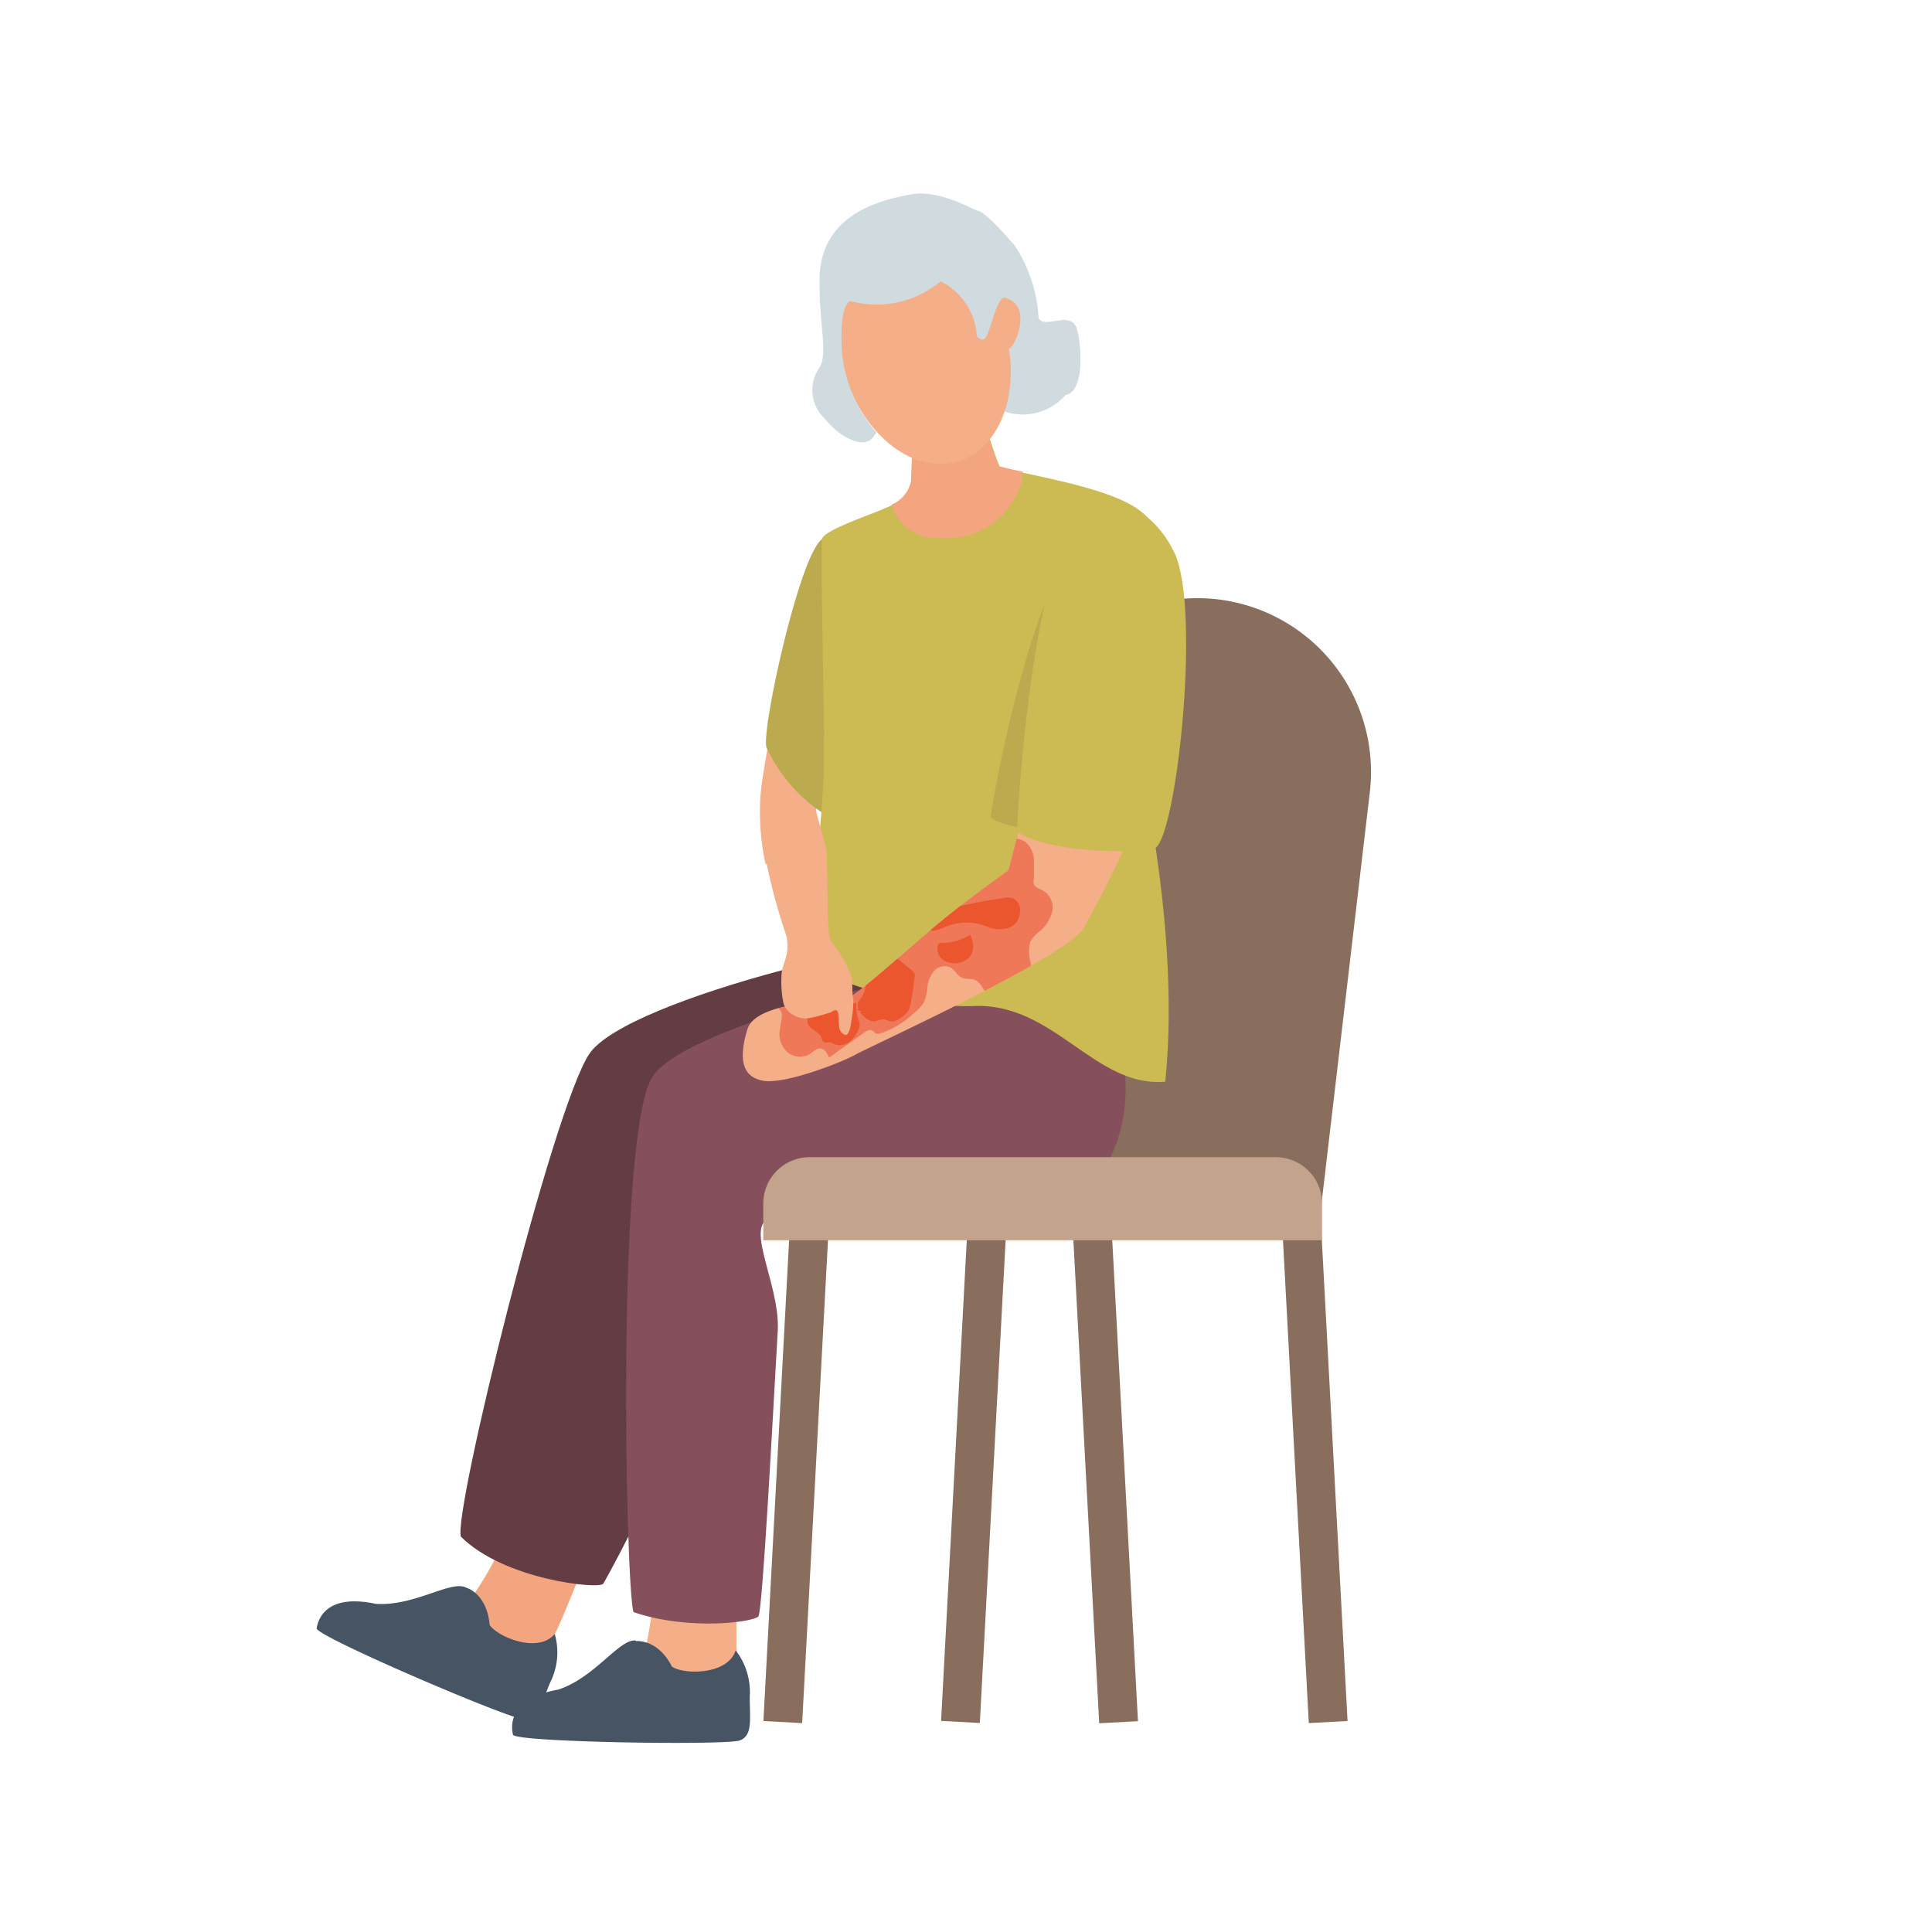 <svg id="layer" xmlns="http://www.w3.org/2000/svg" xmlns:xlink="http://www.w3.org/1999/xlink" viewBox="0 0 100.06 99.89"><defs><style>.cls-1{fill:none;}.cls-2{fill:#f4ae88;}.cls-3{fill:#bcaa4f;}.cls-4{fill:#896e5e;}.cls-5{fill:#f3a57f;}.cls-6{fill:#465464;}.cls-7{fill:#643c44;}.cls-8{fill:#85505b;}.cls-9{fill:#cbbb52;}.cls-10{fill:#c4a38c;}.cls-11{clip-path:url(#clip-path);}.cls-12{fill:#ef7859;}.cls-13{fill:#eb562f;}.cls-14{fill:#d0dbdf;}</style><clipPath id="clip-path" transform="translate(0.06 -0.14)"><path class="cls-1" d="M52.17,45.21s-2.19,1.54-3.92,3S44,52,43.51,52s-4.42,0-4.86,1.44-.34,2.46.81,2.67,4.18-1,4.8-1.36,10.84-5,11.8-6.54a53,53,0,0,0,2.53-5.11l-5.53-1.34Z"/></clipPath></defs><path class="cls-2" d="M42.71,44.4c0-.71-.58-2.29-.5-2.37s.69-2,.69-2l-2.77-3.62s-.65,3.59-.76,4.48a12.42,12.42,0,0,0,.22,4" transform="translate(0.06 -0.14)"/><path class="cls-3" d="M43.64,42.86a8.26,8.26,0,0,1-4-4c-.3-.78,1.67-9.84,2.85-10.78a25.4,25.4,0,0,1,2.38-1c-.34,2.14-.85,9.66-1.2,15.82" transform="translate(0.06 -0.14)"/><rect class="cls-4" x="67" y="62.58" width="2.01" height="26.76" transform="translate(-3.89 3.6) rotate(-3.06)"/><rect class="cls-4" x="56.15" y="62.58" width="2.01" height="26.76" transform="translate(-3.91 3.03) rotate(-3.06)"/><rect class="cls-4" x="37.02" y="74.95" width="26.76" height="2.01" transform="translate(-28.08 122.09) rotate(-86.94)"/><rect class="cls-4" x="27.81" y="74.95" width="26.76" height="2.01" transform="translate(-36.79 112.9) rotate(-86.94)"/><path class="cls-4" d="M51.12,62.83H68.34l2.55-21.71a9,9,0,0,0-8.72-10h0A9,9,0,0,0,53,39.34Z" transform="translate(0.06 -0.14)"/><path class="cls-5" d="M30.33,80.82s-1.39,3.48-1.61,3.85-.51,3.58-1.3,4S21,86,20.66,85.74s.79-2.83,3.65-2.79a16.76,16.76,0,0,0,2.06-3.86Z" transform="translate(0.06 -0.14)"/><path class="cls-6" d="M24.08,82.36s1.07.28,1.22,1.93c.37.6,2.5,1.52,3.37.47a3.45,3.45,0,0,1-.24,2.52c-.46,1.1-.6,1.9-1.32,1.91s-10.83-4.32-10.77-4.72.43-1.83,3.06-1.27c2,.14,3.91-1.25,4.68-.84" transform="translate(0.06 -0.14)"/><path class="cls-7" d="M52.41,48.43c1.15.08,4.64,7.67.77,12C50.29,63,39,62.08,36.93,62.08s.16,3.38,0,6c-.23,4-5.54,13.78-5.75,14.08s-5.13-.2-7.37-2.44c-.41-1.24,4.74-22.13,6.65-25s17.31-6.57,21.95-6.28" transform="translate(0.06 -0.14)"/><path class="cls-2" d="M38.08,81.34s0,3.74,0,4.16.9,3.51.33,4.22-7-.06-7.38-.17-.34-2.92,2.33-4a17.24,17.24,0,0,0,.44-4.36Z" transform="translate(0.06 -0.14)"/><path class="cls-6" d="M32.88,85.13S34,85,34.74,86.45c.57.41,2.88.47,3.3-.84A3.51,3.51,0,0,1,38.77,88c0,1.19.16,2-.5,2.27s-11.66.1-11.76-.29-.29-1.86,2.35-2.34c1.89-.62,3.15-2.63,4-2.54" transform="translate(0.06 -0.14)"/><path class="cls-8" d="M55.69,49.66c1.15.08,4.64,7.58.77,11.84-2.88,2.59-14.18,1.66-16.24,1.66s.15,3.34,0,5.91c-.23,3.94-.78,14.49-1,14.78s-3.58.76-6.47-.22c-.41-1.22-.92-24.92,1-27.76s17.31-6.5,21.95-6.21" transform="translate(0.06 -0.14)"/><path class="cls-9" d="M42.87,49.42l15.42,2.21s2.09-22.8,1.27-24.4c-.7-1.36-4.06-2.05-6.59-2.6-.45-.09-.87-.19-1.23-.28-.38-.75-1.28-4-1.28-4l-3.19,2.43a13.87,13.87,0,0,1,.42,2.4c0,.29-.74.68-1.52,1.1s-3.55,1.27-3.66,1.78c-.1,1.6.36,21.31.36,21.31" transform="translate(0.06 -0.14)"/><path class="cls-5" d="M46.12,26.28A2.38,2.38,0,0,0,48.65,28a4,4,0,0,0,4.22-3c0-.15,0-.29.05-.43-.45-.09-.87-.19-1.23-.28-.38-.75-1.28-3.95-1.28-3.95l-3.19,2.43s-.08,1.61-.1,2.29a1.68,1.68,0,0,1-1,1.21" transform="translate(0.06 -0.14)"/><path class="cls-10" d="M39.47,64.37H68.41v-1.9A2.4,2.4,0,0,0,66,60.07H41.88a2.4,2.4,0,0,0-2.41,2.4Z" transform="translate(0.06 -0.14)"/><path class="cls-9" d="M58.29,36.63s2.92,10.59,2,19.53c-3.64.32-5.75-4.08-9.89-3.92s-8.79-2.1-8.79-2.1,1.09-8,1-11.14,2.71-6,2.71-6Z" transform="translate(0.06 -0.14)"/><g class="cls-11"><path class="cls-2" d="M53.06,41.73l-.89,3.48s-2.19,1.54-3.92,3S44,52,43.51,52s-4.42,0-4.86,1.44-.34,2.46.81,2.67,4.18-1,4.8-1.36,10.84-5,11.8-6.54a53,53,0,0,0,2.53-5.11Z" transform="translate(0.06 -0.14)"/><path class="cls-12" d="M39.59,51.43a.75.75,0,0,0,0,.59c.17.24.57.21.76.44s0,.61,0,.92a1.24,1.24,0,0,0,.32,1.2,1,1,0,0,0,1.21.15c.18-.12.35-.31.56-.29s.35.26.44.47l1.81-1.29c.13-.09.29-.18.42-.11s.11.11.17.15a.43.43,0,0,0,.25,0,4.65,4.65,0,0,0,1.77-1.08,1.8,1.8,0,0,0,.49-.54,2.33,2.33,0,0,0,.18-.78,1.62,1.62,0,0,1,.34-.83.75.75,0,0,1,.83-.2c.24.13.36.42.61.54s.59,0,.82.2.25.39.43.53a1,1,0,0,0,.71.12,1.85,1.85,0,0,0,1.37-.52,1.6,1.6,0,0,0,.22-1.18,1.91,1.91,0,0,1,0-1,1.77,1.77,0,0,1,.5-.56,1.92,1.92,0,0,0,.63-1A1,1,0,0,0,54,46.29c-.18-.11-.42-.16-.51-.35a.52.52,0,0,1,0-.28c0-.35,0-.69,0-1a1.31,1.31,0,0,0-.43-.91,1.21,1.21,0,0,0-1.32,0,3,3,0,0,0-1,1,4.83,4.83,0,0,1-.89,1.07,4,4,0,0,1-2.39.66,6,6,0,0,0-2.47.42,6.85,6.85,0,0,0-2,2,1,1,0,0,1-.33.3,1.35,1.35,0,0,1-.82,0,2.48,2.48,0,0,0-1.21,0c-.94.33-.92,1.42-1.09,2.25" transform="translate(0.06 -0.14)"/><path class="cls-13" d="M42.41,53.74c.09.12.08.31.21.37s.2,0,.3,0a.52.52,0,0,1,.13.06.81.81,0,0,0,.77,0,1.45,1.45,0,0,0,.53-.59.83.83,0,0,0,.11-.46,1.39,1.39,0,0,0-.1-.26,2.14,2.14,0,0,1-.06-.8c0,.13-1.26-.12-1.38-.12a1.71,1.71,0,0,0-.89.31.71.71,0,0,0-.28.67c0,.53.4.5.66.84" transform="translate(0.06 -0.14)"/><path class="cls-13" d="M44.4,52.38a.42.42,0,0,1,0-.36c.06-.11.15-.2.21-.31a2.2,2.2,0,0,0,.19-1.25.43.43,0,0,1,0-.23.46.46,0,0,1,.18-.16c.27-.14.55-.28.83-.4a.51.51,0,0,1,.32-.06.53.53,0,0,1,.22.12l.79.64a.43.43,0,0,1,.16.17.5.5,0,0,1,0,.27,11.67,11.67,0,0,1-.2,1.32,1.19,1.19,0,0,1-.1.32,1.15,1.15,0,0,1-.38.38.87.87,0,0,1-.47.21c-.19,0-.35-.13-.54-.11a1.61,1.61,0,0,0-.29.09c-.33.08-.63-.2-.84-.46l.1-.07a.24.24,0,0,1-.27-.11" transform="translate(0.06 -0.14)"/><path class="cls-13" d="M48.49,49.22a.27.27,0,0,1,.14-.25.43.43,0,0,1,.19,0,2.78,2.78,0,0,0,.7-.12,2.87,2.87,0,0,0,.67-.3,1.61,1.61,0,0,1,.15.62c0,1.11-1.86,1.14-1.85.09" transform="translate(0.06 -0.14)"/><path class="cls-13" d="M48.72,48.21c-.2.09-.45.2-.64.08a.43.43,0,0,1,0-.63,1.19,1.19,0,0,1,.61-.34,22.44,22.44,0,0,1,3.16-.66,1,1,0,0,1,.55,0,.64.64,0,0,1,.37.62c0,1-1,1.14-1.71.85a2.81,2.81,0,0,0-2.29.07" transform="translate(0.06 -0.14)"/></g><path class="cls-3" d="M57.18,27.1s1.06-1.85,2.57.72.72,15.4-.42,15.53c-3.7.42-8.08-.49-8.08-.91s2.5-14.8,5.93-15.34" transform="translate(0.06 -0.14)"/><path class="cls-14" d="M52.4,12.72a7.55,7.55,0,0,1,1.33,3.91c.36.57,1.73-.48,2,.6s.32,3.22-.6,3.36a2.93,2.93,0,0,1-3.66.64,5.27,5.27,0,0,1-2.41-1.88Z" transform="translate(0.06 -0.14)"/><path class="cls-2" d="M43.71,19.59c1,3.15,3.59,5.14,5.86,4.44s3.33-3.81,2.36-7-3.59-5.14-5.86-4.45-3.32,3.82-2.36,7" transform="translate(0.06 -0.14)"/><path class="cls-2" d="M50.88,16.38s.47-1.25,1.42-.69.29,2.25-.1,2.53-.57,0-.57,0Z" transform="translate(0.06 -0.14)"/><path class="cls-14" d="M48.66,14.71a3.4,3.4,0,0,1,1.87,2.84c.36.38.48.11.66-.39s.54-2.05,1-1.51a2.38,2.38,0,0,0,.18-2.93c-1-1.16-1.6-1.66-1.77-1.66s-2-1.14-3.5-.85-4.91,1-4.71,4.78c0,2,.42,3.47,0,4.18a2,2,0,0,0,.23,2.61c.85,1.08,2.19,1.71,2.6.9.15-.11.09-.17.09-.17a7.46,7.46,0,0,1-1.76-4.06c-.14-2.27.24-2.62.43-2.72a5.16,5.16,0,0,0,4.65-1" transform="translate(0.06 -0.14)"/><path class="cls-9" d="M57,25.78a5.27,5.27,0,0,1,3.68,2.83c1.55,2.64.17,15.36-1,15.49-3.81.44-7.06-.53-7.06-1s.84-16.8,4.38-17.36" transform="translate(0.06 -0.14)"/><path class="cls-2" d="M44.12,51.84c-.07-.4,0-1.05-.12-1.25a7.28,7.28,0,0,0-1-1.67c-.24-.16-.18-2.51-.24-4.52A7.16,7.16,0,0,0,42.43,43a3.32,3.32,0,0,1-1.83.51,3.47,3.47,0,0,1-1.24-.22,30.82,30.82,0,0,0,1.32,5.35c.19,1.09-.28,1.36-.27,2.13a5.33,5.33,0,0,0,.1,1.29,1,1,0,0,0,.46.61,1.22,1.22,0,0,0,1,.17c.11,0,1-.27,1-.27s.2-.16.31-.1.09.61.12.87a.47.47,0,0,0,.34.4c.14,0,.26-.36.29-.72a5.49,5.49,0,0,0,.1-1.22" transform="translate(0.06 -0.14)"/><rect class="cls-1" width="100.06" height="99.89"/></svg>